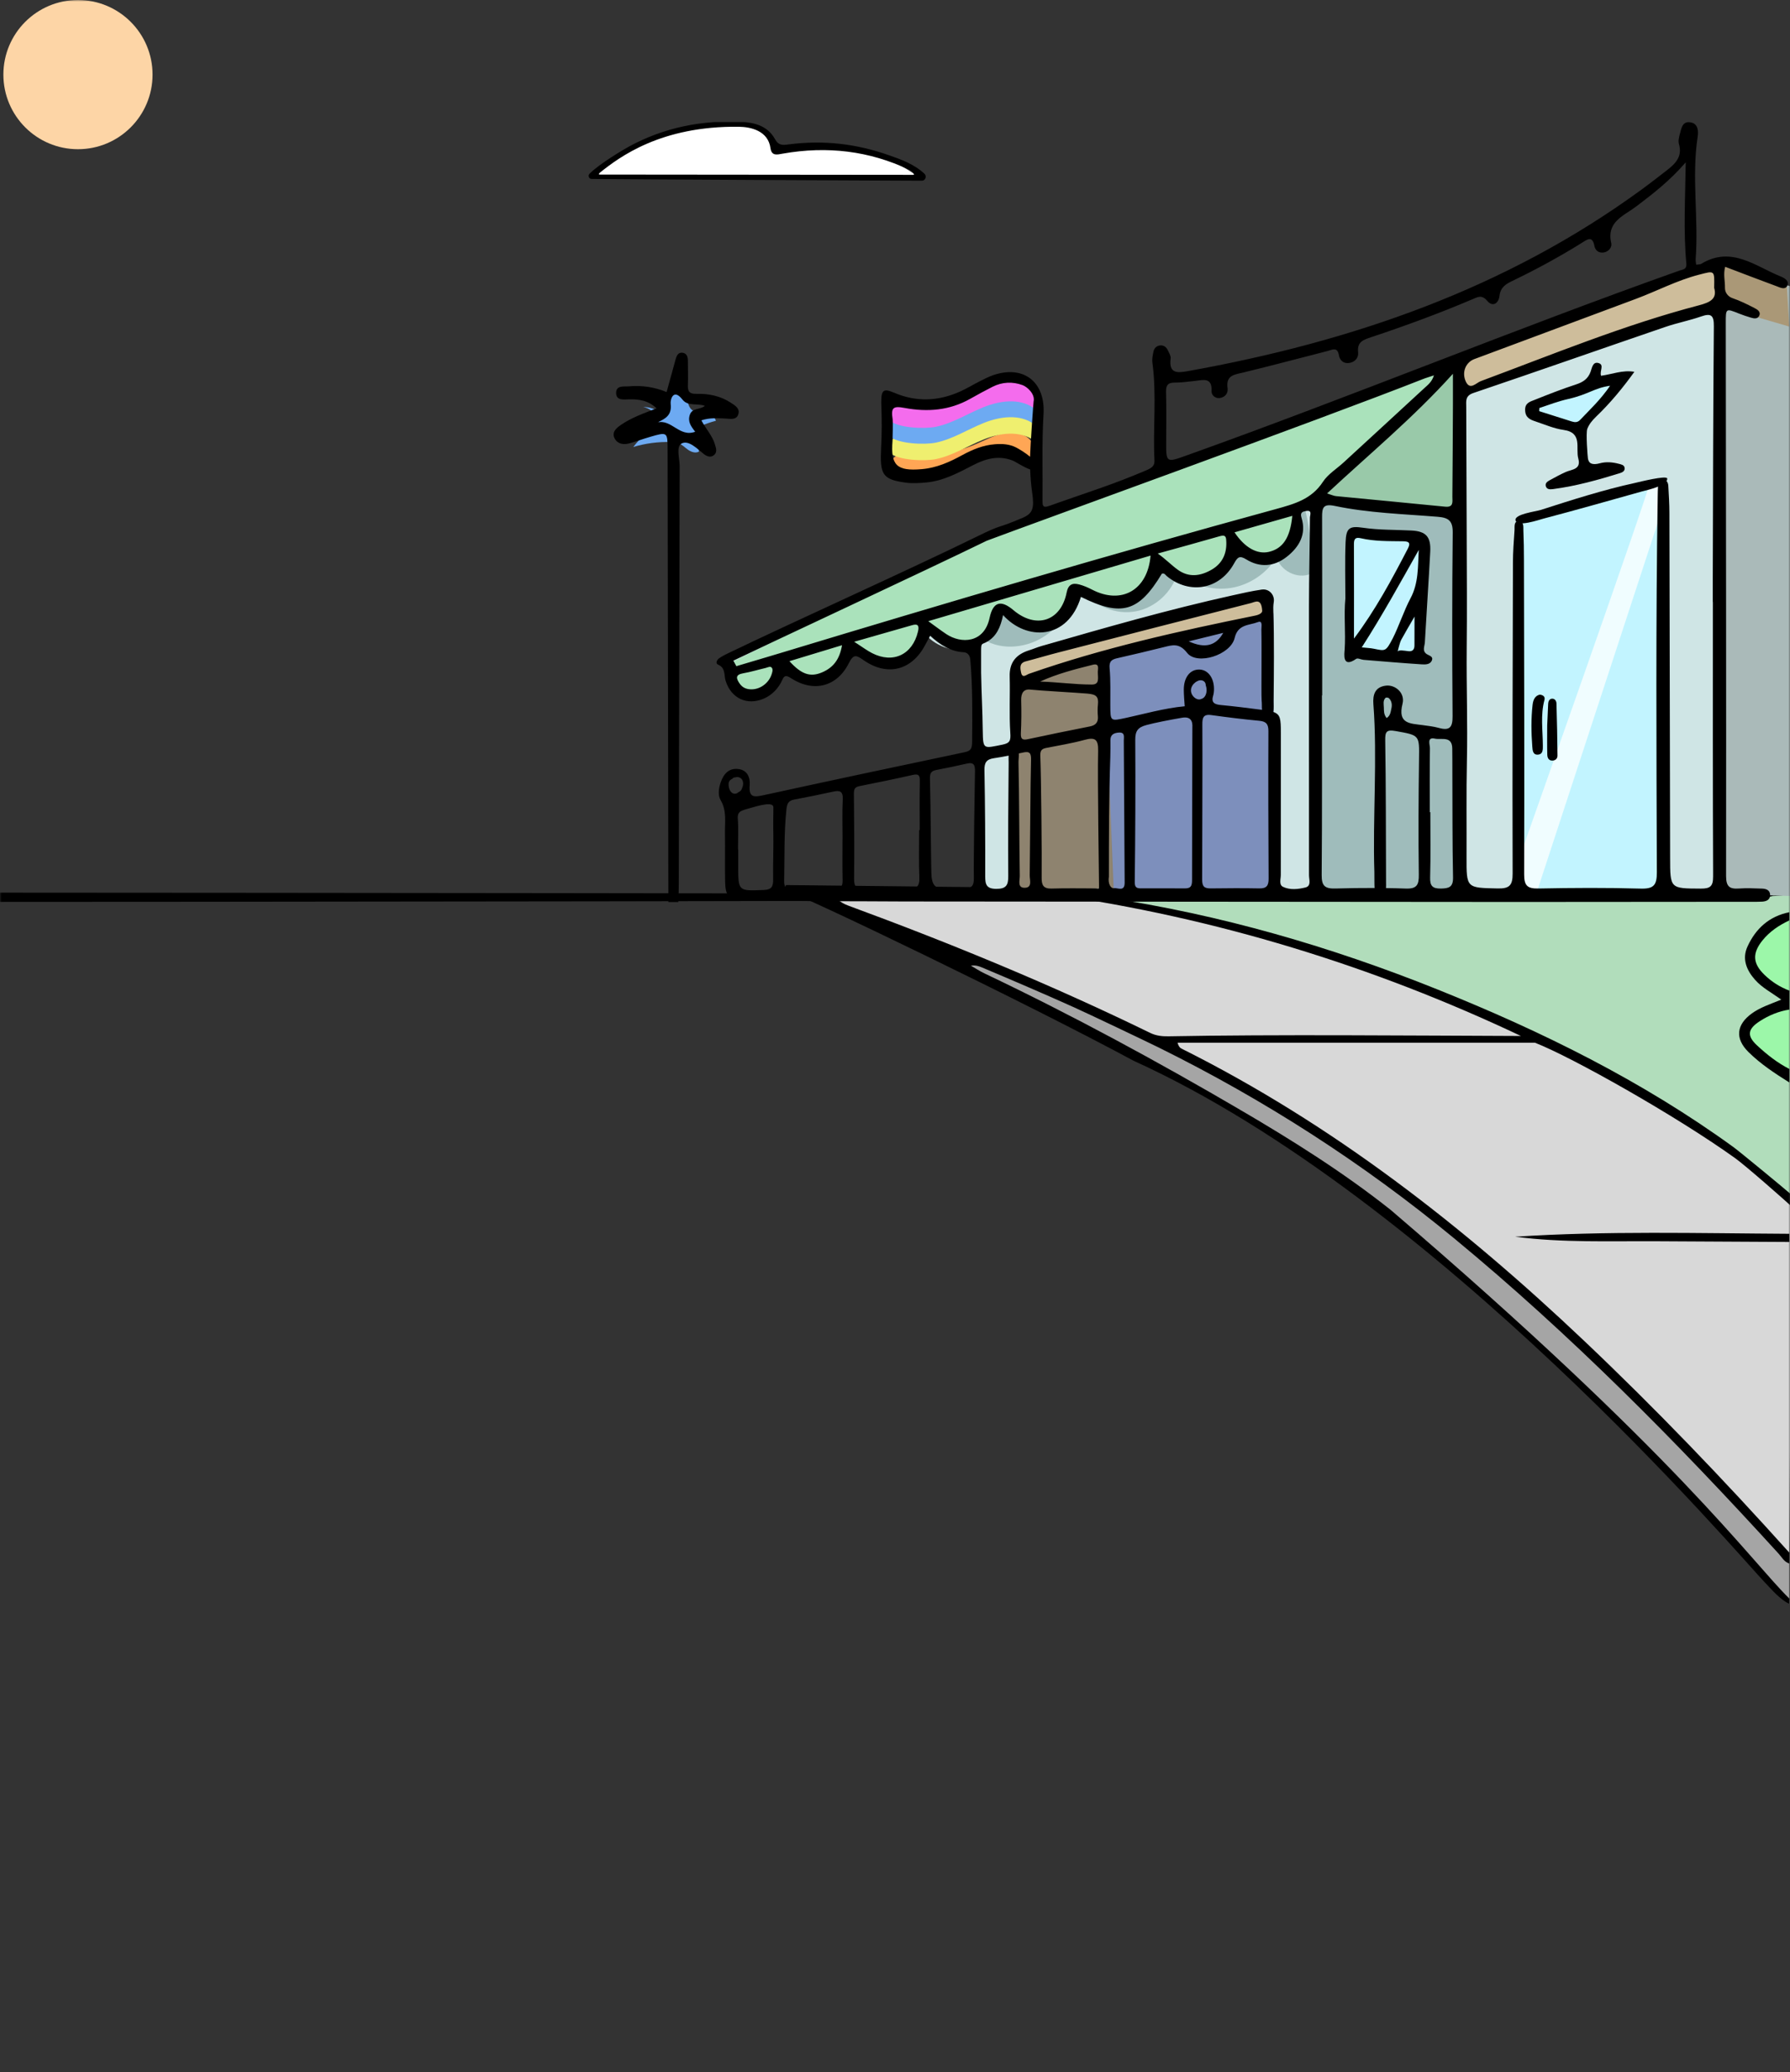 <svg width="528" height="611" viewBox="0 0 528 611" fill="none" xmlns="http://www.w3.org/2000/svg">
<rect x="0" y="0" width="528" height="611" fill="#333333" stroke="none"/>
<mask id="mask0" mask-type="alpha" maskUnits="userSpaceOnUse" x="0" y="0" width="528" height="611">
<rect width="528" height="611" fill="#C4C4C4"/>
</mask>
<g mask="url(#mask0)">
<g clip-path="url(#clip0)">
<path d="M311.06 261.845H237.104C237.104 261.845 283.248 283.121 366.683 328.878C428.125 362.569 477.227 418.303 527.831 473V457.859L528.422 354.218C528.422 354.218 466.805 287.791 318.189 263.359L311.06 261.845Z" fill="#D8D8D8"/>
<path d="M528.646 262.179V356.035C528.646 356.035 466.469 287.456 312.658 262.753C312.658 262.769 529.349 262.881 528.646 262.179Z" fill="#B1DDBB"/>
<path d="M527.814 269.001C527.814 269.001 519.167 273.383 515.779 281.719C515.779 281.719 514.58 286.277 525.721 293.417L525.529 296.397C525.529 296.397 514.98 300.174 514.388 304.525C514.388 304.525 513.381 310.47 527.814 319.204V269.001Z" fill="#9CF7A9"/>
<path d="M527.816 269.001C521.87 270.164 517.874 273.846 515.461 279.121C513.798 282.755 515.141 286.07 517.73 288.97C519.76 291.249 522.478 292.668 525.434 294.771C522.078 296.142 519.185 297.082 516.739 298.851C512.168 302.166 511.721 306.23 515.732 310.215C519.329 313.769 523.548 316.542 527.832 319.22C527.832 317.897 527.832 316.558 527.832 315.235C524.284 313.434 521.199 310.98 518.322 308.318C515.221 305.465 515.477 303.457 519.089 301.131C521.758 299.409 524.667 298.198 527.832 297.704C527.832 295.839 527.832 293.991 527.832 292.126C525.051 291.09 522.589 289.512 520.464 287.456C516.979 284.093 516.835 281.097 519.888 277.304C522.03 274.658 524.779 272.826 527.816 271.407C527.816 270.594 527.816 269.797 527.816 269.001Z" fill="black"/>
<path d="M527.815 363.828C500.851 363.685 473.854 362.936 446.922 364.689C460.956 366.522 475.037 365.932 489.119 366.028C502.018 366.107 514.917 366.171 527.831 366.235C527.815 365.422 527.815 364.625 527.815 363.828Z" fill="black"/>
<path d="M527.816 457.859V473L509.482 453.062L477.051 418.382L445.068 389.041L427.022 372.769L399.323 350.505L386.008 341.086L366.045 327.379L340.918 314.964L316.016 301.688L288.524 287.998L283.809 283.073L286.814 282.643L324.599 298.915L354.664 314.534L379.151 328.67L398.044 340.018L426.383 361.645L447.849 379.415L472.768 402.748L495.736 425.873L513.127 443.866L527.816 457.859Z" fill="#A5A5A5"/>
<path d="M528.407 352.29C526.712 350.776 513.142 339.588 511.32 338.265C484.436 318.757 454.898 304.175 424.177 291.839C392.593 279.153 360.05 269.702 326.293 264.65C325.366 264.506 324.423 264.395 323.48 264.299C343.539 264.395 375.555 264.442 380.845 264.458C395.151 264.506 431.721 264.379 434.95 264.411C457.039 264.538 479.145 264.283 501.234 264.586C507.66 264.682 514.053 264.06 520.479 264.363C521.598 264.411 523.356 264.682 523.388 263.104C523.42 261.526 521.694 261.781 520.559 261.749C517.09 261.669 483.429 261.733 480.759 261.685C476.108 261.622 457.375 261.637 454.003 261.685C451.317 261.733 447.801 261.829 445.068 261.685C441.216 261.478 437.348 261.558 433.479 261.653C431.386 261.717 427.869 261.717 425.12 261.685C414.475 261.542 403.814 261.558 393.169 261.685C390.483 261.717 385.033 261.653 382.955 261.653C378.32 261.669 332.926 261.606 332.926 261.765C324.774 261.797 310.885 261.622 311.076 261.861C310.405 261.845 235.41 261.016 232.197 261C232.085 261 231.957 261 231.829 261C231.541 261.701 231.254 262.402 230.998 263.104C231.573 263.104 232.165 263.104 232.74 263.104C234.914 263.088 303.308 296.015 334.333 312.781C423.825 353.389 513.734 459.581 520.671 466.737C522.876 469.016 524.922 471.518 527.831 473.016V471.422C516.355 460.202 495.145 429.443 410.191 356.768C396.349 345.787 381.309 336.336 366.044 327.395C341.365 312.956 316.239 299.33 290.393 287.042C289.003 286.388 287.708 285.528 286.382 284.763C287.724 284.556 288.699 284.89 289.658 285.289C294.198 287.201 298.721 289.114 303.244 291.074C307.768 293.034 312.275 294.995 316.751 297.019C321.242 299.043 338.041 307.043 341.973 308.988C373.109 324.399 402.135 343.062 428.908 365.151C463.353 393.568 494.633 425.219 524.65 458.162C525.609 459.214 526.281 460.617 527.815 461.063V457.875C508.443 436.312 488.383 415.402 467.333 395.448C431.545 361.518 392.961 331.428 348.59 309.259C348.127 309.035 347.711 308.717 347.343 307.474H452.756C463.737 311.761 494.377 329.021 511.832 341.532C514.932 343.747 527.256 354.585 528.551 355.876C528.103 355.413 529.861 353.597 528.407 352.29ZM344.674 305.593C342.772 305.625 341.014 305.434 339.272 304.589C310.293 290.452 280.516 278.197 250.274 267.072C249.187 266.674 247.381 265.829 246.534 264.554C247.621 262.912 249.571 263.422 250.994 263.422C268.576 263.311 309.334 263.725 310.421 263.725C358.5 270.562 405.045 284.858 448.632 305.497C417.032 305.386 375.89 305.003 344.674 305.593Z" fill="black"/>
</g>
<g clip-path="url(#clip1)">
<path d="M505.55 78.779L505.309 263.647L527.998 264.209V84.38L508.828 78.688L505.55 78.779Z" fill="#AABAB9"/>
<path d="M507.06 84.471C507.03 82.452 506.924 80.236 505.55 78.779C487.528 85.428 469.507 92.077 451.486 98.726C435.398 104.661 419.295 110.597 403.207 116.533C395.201 119.493 387.21 122.529 379.174 125.398C378.479 125.641 377.86 125.899 377.301 126.157C359.687 133.064 342.029 139.835 324.325 146.469C309.476 152.04 293.554 156.26 279.626 163.881C270.729 168.738 261.439 172.822 252.149 176.875C240.547 181.961 228.961 187.031 217.36 192.116C216.242 192.602 215.079 193.149 214.429 194.181C214.037 194.803 213.886 195.547 213.84 196.276C213.568 200.602 217.254 204.777 221.544 205.02C225.849 205.263 229.973 201.513 230.17 197.202C233.659 199.798 238.267 201.118 242.466 200.025C246.68 198.932 250.245 195.122 250.397 190.75C253.478 192.891 256.681 195.077 260.351 195.79C264.022 196.504 268.327 195.365 270.215 192.116C271.258 190.325 271.439 188.139 272.285 186.242C275.472 190.538 281.348 192.617 286.515 191.297C288.69 214.128 289.007 237.142 287.466 260.034C287.406 261.021 287.361 262.083 287.95 262.873C288.373 263.419 289.022 263.723 289.672 263.981C295.956 266.41 302.92 266.03 309.642 265.651C334.551 264.269 359.506 263.708 384.446 263.935C384.401 263.708 384.355 263.48 384.31 263.237C424.643 264.224 464.975 264.376 505.308 263.677C505.731 234.576 506.154 205.475 506.577 176.374C507.015 145.71 507.453 115.09 507.06 84.471Z" fill="#CFE5E5"/>
<path d="M449.871 121.041L465.566 127.721L478.618 111.493L452.56 117.96L449.871 121.041Z" fill="#C2F4FF"/>
<path d="M447.061 153.452L448.027 263.116H490.309V141.049L447.061 153.452Z" fill="#C2F4FF"/>
<path d="M431.879 116.669L506.456 90.073L505.55 78.779L430.504 106.301L431.879 116.669Z" fill="#CEBD9B"/>
<path d="M430.852 108.73L430.504 151.554L388.918 147.41L426.033 109.413L430.852 108.73Z" fill="#99C9A9"/>
<path d="M387.469 260.11C387.469 260.96 387.499 261.916 388.133 262.478C388.571 262.873 389.206 262.964 389.795 263.04C403.345 264.649 417.106 264.558 430.626 262.767C429.871 225.331 429.856 187.881 430.566 150.446C418.632 152.465 406.668 147.44 394.568 147.03C386.003 146.742 388.345 155.714 388.3 161.771C388.239 169.68 388.164 177.589 388.103 185.498C387.967 201.604 387.831 217.711 387.695 233.817C387.62 242.561 387.544 251.336 387.469 260.11Z" fill="#9FBCBB"/>
<path d="M505.551 78.779L506.457 90.073L527.771 96.297L527.092 84.38L510.928 77.291L505.551 78.779Z" fill="#AA9877"/>
<path d="M399.236 157.429L398.193 192.299L418.828 193.695L420.882 159.494L415.036 158.112L399.236 157.429Z" fill="#C2F4FF"/>
<path d="M299.914 195.077L300.246 201.285L375.625 180.822L372.226 173.854L307.12 190.523L299.914 195.077Z" fill="#CEBD9B"/>
<path d="M486.533 142.567C487.001 143.341 448.225 252.823 448.225 252.823L448.376 262.751L453.194 263.45L489.282 153.269L490.657 142.218L486.533 142.567Z" fill="#F0FDFF"/>
<path d="M288.254 187.107C293.027 191.6 300.792 191.615 306.562 188.519C312.333 185.422 316.366 179.835 319.357 174.006C322.846 178.818 329.191 181.353 335.006 180.276C340.822 179.198 345.837 174.537 347.378 168.799C351.593 172.518 357.484 174.234 363.028 173.384C368.572 172.518 373.662 169.088 376.563 164.275C377.665 168.329 382.62 170.818 386.502 169.27C387.046 163 386.548 156.624 385.037 150.522C380.551 152.708 375.551 153.558 370.656 154.514C341.985 160.146 314.493 170.53 287.227 181.019" fill="#9FBCBB"/>
<path d="M325.686 193.695L326.033 262.767L375.867 263.45L375.626 180.822L325.686 193.695Z" fill="#7D8FBC"/>
<path d="M426.033 109.413C425.686 110.794 388.918 147.41 388.918 147.41L381.184 152.116L381.698 158.795L376.879 164.321C376.879 164.321 364.855 165.019 363.812 160.177C363.812 160.177 357.966 181.247 342.498 166.735C342.498 166.735 336.395 184.162 318.313 172.336C318.313 172.336 315.187 193.513 295.851 181.323C295.851 181.323 289.295 199.934 273.796 183.16C273.796 183.16 269.25 204.276 250.382 190.689C250.382 190.689 243.116 209.028 232.844 194.955L230.156 197.141C230.156 197.141 223.977 214.326 213.826 196.23L298.54 154.636L426.033 109.413Z" fill="#AAE2BB"/>
<path d="M300.247 201.285C300.247 200.253 298.525 262.767 298.525 262.767L328.495 261.901L325.671 193.695L300.247 201.285Z" fill="#8E836F"/>
<path d="M276.047 141.247C281.047 140.214 285.458 137.33 290.201 135.432C294.945 133.535 300.715 132.745 304.899 135.706C306.198 133.429 305.05 130.317 302.875 128.859C300.7 127.402 297.86 127.326 295.337 127.964C292.8 128.586 290.473 129.831 288.086 130.863C284.295 132.503 280.292 133.611 276.213 134.172C273.691 134.522 266.092 133.155 264.325 134.446C262.512 135.751 260.775 137.846 262.21 139.227C264.748 141.687 272.86 141.899 276.047 141.247Z" fill="#FFA655"/>
<path d="M276.047 135.387C281.047 134.355 285.458 131.47 290.201 129.573C294.945 127.675 300.715 126.886 304.899 129.846C306.198 127.569 305.05 124.457 302.875 123C300.7 121.542 297.86 121.466 295.337 122.104C292.8 122.726 290.473 123.971 288.086 125.003C284.295 126.643 280.292 127.751 276.213 128.313C273.691 128.662 266.092 127.296 264.325 128.586C262.512 129.892 260.775 131.986 262.21 133.368C264.748 135.827 272.86 136.04 276.047 135.387Z" fill="#EFEF6F"/>
<path d="M276.047 130.529C281.047 129.497 285.458 126.612 290.201 124.715C294.945 122.817 300.715 122.028 304.899 124.988C306.198 122.711 305.05 119.599 302.875 118.142C300.715 116.684 297.86 116.609 295.337 117.246C292.8 117.869 290.473 119.113 288.086 120.146C284.295 121.785 280.292 122.893 276.213 123.455C273.691 123.804 266.092 122.438 264.325 123.728C262.512 125.034 260.775 127.129 262.21 128.51C264.748 130.969 272.86 131.197 276.047 130.529Z" fill="#6DAAF2"/>
<path d="M276.047 125.853C281.047 124.821 285.458 121.937 290.201 120.039C294.945 118.142 300.715 117.352 304.899 120.313C306.198 118.035 305.05 114.923 302.875 113.466C300.7 112.009 297.86 111.933 295.337 112.571C292.8 113.193 290.473 114.438 288.086 115.47C284.295 117.109 280.292 118.218 276.213 118.779C273.691 119.128 266.092 117.762 264.325 119.053C262.512 120.358 260.775 122.453 262.21 123.834C264.748 126.309 272.86 126.521 276.047 125.853Z" fill="#F46CED"/>
<path d="M525.355 81.572C517.817 78.551 510.747 72.388 501.835 77.792C501.457 78.02 500.898 77.959 500.324 78.05C500.264 77.412 500.128 76.912 500.173 76.426C501.08 64.403 498.935 52.334 500.762 40.326C501.019 38.626 500.898 36.455 498.648 36.076C496.231 35.666 495.959 37.867 495.505 39.522C495.249 40.478 494.977 41.602 495.249 42.497C496.291 46.095 494.297 48.19 491.805 50.118C489.312 52.046 486.835 53.989 484.297 55.841C444.206 85.154 398.677 100.775 350.368 109.443C347.105 110.035 344.749 110.111 345.308 105.694C345.398 104.92 344.824 104.024 344.447 103.235C344.039 102.4 343.374 101.823 342.377 101.853C341.199 101.899 340.474 102.612 340.247 103.66C340.006 104.753 339.779 105.921 339.93 106.999C341.229 116.548 340.051 126.127 340.534 135.69C340.625 137.375 339.87 137.952 337.815 138.818C328.117 142.916 322.317 144.662 312.105 148.26C308.389 149.565 307.483 150.233 307.513 147.805C307.604 139.243 307.286 130.651 307.815 122.104C308.374 112.829 302.165 107.622 293.177 110.552C291.758 111.022 290.398 111.72 289.054 112.404C287.15 113.36 285.322 114.498 283.374 115.379C276.878 118.339 270.292 118.643 263.661 115.774C260.201 114.286 259.778 115.212 259.99 120.282C260.141 124.138 260.111 127.994 259.914 131.85C259.522 139.865 260.126 141.398 267.301 142.34C269.265 142.598 271.319 142.446 273.313 142.264C278.313 141.793 282.649 139.425 287.014 137.178C290.685 135.281 294.461 134.203 298.6 135.766C299.552 136.131 302.075 137.861 303.872 138.438C303.948 140.685 304.129 142.932 304.446 145.163C305.111 149.793 304.733 151.372 301.667 152.693C293.48 156.199 296.244 154.241 288.208 158.203C267.573 168.313 235.443 182.689 214.718 192.663C213.811 193.103 212.905 193.559 212.104 194.135C211.455 194.591 210.971 195.623 211.802 195.987C214.113 196.974 213.509 199.13 214.053 200.815C215.699 205.931 220.337 208.117 225.246 206.037C227.724 204.99 229.672 202.94 230.76 200.481C231.349 199.145 231.893 199.054 233.313 199.98C239.884 204.246 246.833 202.606 250.352 195.608C251.863 192.602 252.724 193.301 254.854 194.758C261.833 199.54 268.963 197.642 272.89 190.219C273.343 189.354 273.812 188.519 274.371 187.471C277.347 190.234 280.504 192.147 284.31 192.344C285.413 192.405 286.093 193.316 286.199 194.424C286.939 202.576 286.803 210.637 286.757 218.652C286.742 220.823 286.38 221.43 284.431 221.84C264.718 225.984 245.005 230.174 225.322 234.47C222.482 235.092 220.805 235.305 221.138 231.51C221.334 229.309 220.458 227.092 217.799 226.774C214.929 226.424 213.418 228.292 212.573 230.736C211.983 232.436 211.727 234.516 212.557 235.927C214.446 239.13 213.781 242.485 213.841 245.795C213.917 250.455 213.796 255.131 213.887 259.791C213.962 264.269 214.778 265.013 219.144 265.211C235.095 265.97 251.062 265.681 267.029 265.833C268.721 265.848 398.118 265.954 441.729 265.97C443.647 265.97 452.001 265.97 453.798 265.97C474.795 265.939 495.777 265.939 516.775 265.924C517.787 265.924 518.784 265.939 519.796 265.879C521.034 265.803 522.122 265.347 522.137 263.951C522.152 262.524 521.004 262.083 519.796 262.038C517.53 261.977 515.264 261.841 513.013 262.008C510.234 262.205 509.146 261.537 509.146 258.319C509.207 203.972 509.116 149.641 509.055 95.295C509.055 90.878 509.025 90.893 512.968 92.472C514.131 92.942 515.324 93.322 516.533 93.686C517.394 93.944 518.421 94.096 518.889 93.17C519.509 91.94 518.376 91.272 517.545 90.847C515.415 89.754 513.27 88.676 511.019 87.917C509.69 87.462 508.768 86.232 508.814 84.82C508.859 82.877 508.27 80.919 508.874 78.672C513.98 80.615 518.995 82.543 524.025 84.395C525.022 84.76 526.457 85.549 527.137 84.365C527.938 82.893 526.382 81.982 525.355 81.572ZM346.486 112.829C348.48 112.829 350.489 112.54 352.483 112.328C354.885 112.07 357.574 111.159 357.377 115.349C357.332 116.457 358.359 117.504 359.689 117.383C361.32 117.231 362.317 115.941 362.106 114.514C361.532 110.627 364.115 110.476 366.773 109.838C375.066 107.834 383.314 105.618 391.592 103.508C392.937 103.159 394.508 102.157 394.946 104.753C395.187 106.225 396.26 107.257 397.922 107.045C399.689 106.817 400.792 105.451 400.61 103.918C400.248 100.79 402.166 100.198 404.432 99.439C414.568 96.069 424.583 92.396 434.417 88.206C435.913 87.568 437.106 86.855 438.662 88.692C440.369 90.711 442.061 89.375 442.303 87.28C442.605 84.684 444.176 83.758 446.185 82.802C453.209 79.416 460.052 75.697 466.668 71.568C468.224 70.596 469.72 69.412 470.309 72.54C470.551 73.845 471.638 74.725 473.134 74.437C474.569 74.164 475.551 72.874 475.279 71.72C473.798 65.405 478.904 63.689 482.514 60.972C487.499 57.207 492.454 53.397 497.243 47.871C497.092 58.589 496.533 68.168 497.424 77.716C497.59 79.522 496.321 79.462 495.385 79.796C446.623 97.102 398.767 116.867 350.036 134.294C343.918 136.48 343.948 136.541 343.994 129.876C344.024 125.094 344.069 120.297 343.948 115.516C343.918 113.572 344.522 112.813 346.486 112.829ZM426.275 149.414C415.55 148.336 404.825 147.349 394.1 146.302C393.375 146.226 392.695 145.892 391.441 145.512C403.979 133.838 416.895 123.182 428.571 110.218C428.571 113.694 428.586 116.517 428.571 119.341C428.526 128.389 428.496 137.451 428.405 146.499C428.405 147.911 428.843 149.672 426.275 149.414ZM293.495 131C290.035 131.258 286.924 132.533 283.902 134.172C280.141 136.237 276.259 137.983 271.893 138.347C264.476 138.985 262.679 137.193 263.268 129.952C263.328 129.163 263.389 124.244 263.313 123.728C262.784 120.222 263.358 119.645 266.848 120.297C273.585 121.557 280.096 121.041 286.199 117.595C288.389 116.366 290.594 115.151 292.83 114.028C295.67 112.616 298.676 112.495 301.607 113.557C302.966 114.043 305.398 116.199 304.885 118.4C304.824 118.643 303.903 131.668 303.842 134.689C302.407 133.474 300.594 132.411 299.749 131.971C297.8 130.954 295.67 130.833 293.495 131ZM227.482 199.191C226.561 201.589 224.144 203.259 221.742 203.274C220.277 203.304 219.053 202.834 218.192 201.604C217.15 200.101 216.802 198.948 219.249 198.538C221.455 198.158 223.6 197.49 225.775 196.989C226.455 196.838 227.361 196.23 227.769 197.08C228.041 197.612 227.739 198.523 227.482 199.191ZM242.543 198.249C239.038 199.767 236.41 198.887 232.86 194.97C237.875 193.452 242.754 191.965 248.373 190.264C247.694 194.394 245.821 196.838 242.543 198.249ZM270.775 186.257C269.159 193.042 263.449 195.775 257.241 192.602C255.7 191.813 254.31 190.75 251.954 189.247C258.238 187.441 263.615 185.908 268.993 184.374C270.775 183.843 271.198 184.481 270.775 186.257ZM279.129 186.985C277.482 185.892 275.927 184.693 273.812 183.175C296.017 176.632 317.649 170.241 339.386 163.835C338.555 174.006 330.836 178.378 322.151 173.885C320.942 173.262 319.643 172.685 318.329 172.351C316.365 171.835 315.111 172.306 314.628 174.735C312.951 183.205 305.61 185.574 298.933 179.926C295.262 176.814 292.936 177.422 291.909 182.173C290.307 189.763 283.449 189.87 279.129 186.985ZM216.032 233.863C215.594 233.605 215.322 233.134 215.141 232.648C215.05 232.436 215.005 232.208 214.974 231.98C214.869 231.419 214.854 230.766 215.186 230.28C215.382 230.007 215.654 229.81 215.956 229.703C216.047 229.582 216.153 229.476 216.289 229.385C216.47 229.278 216.681 229.233 216.878 229.233C217.029 229.187 217.18 229.157 217.331 229.142C218.011 229.096 218.721 229.476 219.008 230.098C219.28 230.705 219.264 231.404 219.038 232.041C219.008 232.132 218.962 232.208 218.932 232.299C218.811 232.876 218.419 233.332 217.905 233.574C217.86 233.59 217.829 233.62 217.784 233.635C217.754 233.666 217.724 233.696 217.678 233.726C217.21 234.106 216.545 234.166 216.032 233.863ZM228.101 244.55C228.222 249.438 227.981 254.341 228.056 259.245C228.086 261.355 227.694 262.357 225.231 262.448C217.754 262.736 217.754 262.858 217.754 255.343C217.754 253.704 217.754 252.079 217.754 250.44H217.693C217.693 247.419 217.86 244.398 217.633 241.408C217.452 239.1 218.902 239.009 220.881 238.402C223.811 237.521 228.132 236.307 228.132 238.053C228.147 240.36 228.041 242.106 228.101 244.55ZM248.525 247.449H248.509C248.509 251.487 248.449 255.51 248.54 259.548C248.585 261.461 247.935 262.266 245.957 262.235C241.938 262.175 237.92 262.205 233.902 262.342C231.923 262.417 231.259 261.643 231.304 259.715C231.455 252.672 231.228 245.613 231.984 238.584C232.165 236.914 232.633 236.079 234.28 235.776C238.101 235.062 241.923 234.288 245.715 233.453C247.739 232.998 248.706 233.316 248.585 235.745C248.389 239.631 248.525 243.548 248.525 247.449ZM271.289 244.793C271.229 244.793 271.183 244.793 271.123 244.793C271.123 249.453 270.987 254.114 271.183 258.759C271.289 261.461 270.292 262.235 267.724 262.144C263.464 261.992 259.189 262.038 254.929 262.19C252.618 262.281 251.908 261.431 251.938 259.154C252.029 250.85 251.969 242.546 251.878 234.242C251.863 232.937 251.969 232.132 253.464 231.829C258.751 230.781 264.038 229.688 269.295 228.504C271.198 228.079 271.349 228.899 271.319 230.462C271.229 235.244 271.289 240.011 271.289 244.793ZM287.256 258.926C287.301 261.097 286.682 262.008 284.295 262.099C277.06 262.372 275.247 262.493 274.779 258.531C274.612 257.18 274.537 237.309 274.31 229.506C274.265 227.806 274.854 227.305 276.304 227.032C279.265 226.47 282.211 225.863 285.141 225.18C287.316 224.663 287.634 225.665 287.588 227.563C287.483 232.861 287.165 253.765 287.256 258.926ZM297.407 258.364C297.437 261.097 296.727 262.129 293.842 262.114C290.987 262.099 290.609 260.823 290.609 258.44C290.64 247.996 290.579 237.552 290.383 227.108C290.338 224.876 290.987 223.904 293.162 223.586C294.613 223.373 296.078 223.115 297.513 222.827C297.483 223.555 297.528 224.329 297.528 224.937C297.422 234.758 297.316 248.542 297.407 258.364ZM302.347 261.795C299.99 261.886 300.836 259.594 300.806 258.288C300.64 248.467 300.655 234.683 300.428 224.861C300.413 224.117 300.579 223.07 300.534 222.174C300.912 222.083 301.289 222.022 301.667 221.931C303.706 221.46 304.19 222.037 304.129 224.147C303.948 229.81 303.827 252.459 303.736 258.121C303.706 259.457 304.582 261.704 302.347 261.795ZM303.495 198.705C302.77 198.963 301.561 200.162 301.184 198.31C300.912 196.959 300.64 195.517 302.604 195.016C305.882 194.166 309.129 193.179 312.422 192.344C331.274 187.486 350.142 182.644 369.009 177.832C370.248 177.513 372.075 176.253 372.317 180.093C372.362 180.549 371.849 181.202 370.217 181.536C347.664 186.105 325.247 191.099 303.495 198.705ZM360.822 186.621C358.661 190.447 355.459 191.312 350.64 189.126C354.522 188.169 357.483 187.441 360.822 186.621ZM323.842 211.183C324.009 213.05 323.163 213.9 321.395 214.234C315.383 215.419 309.371 216.648 303.374 217.938C301.848 218.272 301.033 218.181 301.123 216.253C301.289 212.99 301.304 209.726 301.214 206.462C301.168 204.443 301.909 203.137 303.888 203.35C306.622 203.654 317.589 204.261 320.776 204.534C323.374 204.762 324.099 205.43 323.857 207.783C323.737 208.921 323.737 210.06 323.842 211.183ZM322.06 201.862C316.984 201.862 311.939 201.134 306.818 200.982C311.833 198.674 317.09 197.354 322.332 196.033C324.371 195.517 323.842 197.156 323.827 198.067C323.797 199.98 324.447 201.862 322.06 201.862ZM322.981 261.977C318.706 261.977 314.447 261.886 310.172 262.023C307.74 262.099 307.226 260.96 307.256 258.804C307.347 252.763 307.105 228.823 306.863 222.918C306.788 221.096 307.422 220.792 308.797 220.519C312.498 219.791 316.229 219.183 319.854 218.197C322.906 217.362 323.993 217.878 323.918 221.369C323.706 230.553 324.175 257.742 324.175 260.459C324.16 262.554 324.416 261.977 322.981 261.977ZM328.51 261.901C327.694 262.023 326.743 260.656 327.09 258.501C327.09 246.569 327.09 235.548 327.513 223.13C327.574 221.491 327.543 219.866 327.543 218.227C327.543 216.557 328.691 216.117 330.036 216.026C331.924 215.889 331.486 217.392 331.486 218.394C331.531 225.438 331.682 253.355 331.743 260.262C331.758 263.101 329.673 261.734 328.51 261.901ZM327.513 208.01C327.483 204.352 327.634 200.678 327.302 197.05C327.105 194.955 327.981 194.439 329.643 194.075C334.175 193.042 338.691 191.98 343.193 190.856C345.821 190.204 347.831 189.521 350.157 192.511C353.102 196.291 363.012 193.149 364.19 188.124C365.142 184.01 368.526 184.435 371.048 183.448C372.529 182.871 372.06 184.769 372.075 185.589C372.151 189.748 372.106 193.908 372.106 198.067C372.106 198.826 372.06 205.84 372.151 206.583C372.257 207.388 372.181 208.42 372.257 209.331C372.075 209.301 371.909 209.286 371.728 209.255C367.876 208.754 364.009 208.268 360.127 207.904C358.299 207.737 357.196 207.236 357.846 205.126C357.997 204.656 358.057 204.139 358.087 203.638C358.254 200.177 356.501 197.581 353.918 197.445C351.093 197.293 349.145 199.722 349.19 203.471C349.205 205.065 349.341 206.675 349.462 208.269C343.661 208.769 336.592 210.743 332.256 211.669C327.513 212.686 327.543 212.792 327.513 208.01ZM351.713 214.796C351.698 230.478 351.622 245.051 351.622 259.488C351.622 261.355 351.214 261.992 349.432 261.977C345.172 261.932 340.897 261.962 336.637 261.962C335.398 261.962 334.688 261.81 334.719 260.08C334.885 246.114 334.96 232.147 334.87 218.197C334.855 215.57 335.61 214.493 338.148 213.809C340.519 213.157 344.96 212.291 348.646 211.654C352.121 211.031 351.713 213.976 351.713 214.796ZM354.19 206.189C353.133 206.538 352 205.627 351.562 204.716C351.169 203.897 351.214 203.001 351.682 202.227C351.894 201.862 352.181 201.544 352.513 201.285C352.695 201.118 352.906 200.982 353.133 200.891C353.238 200.845 353.329 200.785 353.435 200.739C354.145 200.466 354.991 200.572 355.429 201.24C355.595 201.498 355.655 201.786 355.67 202.075C355.731 202.242 355.776 202.424 355.806 202.621C355.822 202.712 355.852 202.788 355.867 202.879V202.895C355.897 203.092 355.912 203.304 355.912 203.502C355.912 204.413 355.58 205.536 354.704 205.976C354.568 206.052 354.417 206.098 354.266 206.128C354.235 206.158 354.22 206.174 354.19 206.189ZM371.456 261.977C366.698 261.886 361.924 261.916 357.151 261.977C355.308 261.992 354.598 261.507 354.598 259.381C354.598 251.837 354.734 221.263 354.658 213.718C354.643 211.76 354.855 210.53 357.272 210.864C362 211.517 366.728 212.109 371.471 212.549C373.541 212.747 374.16 213.582 374.145 215.646C374.085 230.113 374.115 244.595 374.205 259.063C374.22 261.142 373.631 262.023 371.456 261.977ZM386.396 152.647C386.335 161.346 386.124 170.029 386.109 178.727C386.079 205.187 386.139 231.646 386.124 258.106C386.124 259.366 386.864 261.264 385.066 261.704C382.906 262.235 380.505 262.508 378.435 261.507C377.196 260.899 377.801 259.214 377.801 258C377.785 244.019 377.846 230.022 377.816 216.041C377.816 211.957 377.68 210.637 375.565 209.938C375.791 208.952 375.656 207.676 375.671 206.735C375.761 200.192 375.867 187.38 375.61 180.837C375.565 179.668 375.55 178.56 375.716 177.574C376.078 175.433 374.356 173.551 372.226 173.854C369.281 174.264 366.411 174.932 363.541 175.57C344.522 179.775 325.821 185.149 307.12 190.538C305.912 190.887 304.764 191.388 303.555 191.767C299.764 192.951 297.709 195.304 297.83 199.494C297.981 205.035 297.649 210.591 298.011 216.117C298.162 218.348 297.951 219.138 295.67 219.593C290.141 220.686 289.96 221.126 289.884 215.57C289.809 209.27 289.507 204.625 289.401 198.325C289.386 197.536 289.401 192.693 289.401 191.828C289.401 189.399 289.643 190.143 291.229 189.202C293.842 187.653 295.111 185.118 295.881 181.384C302.8 189.05 314.99 188.777 318.842 176.01C330.806 181.945 335.897 180.488 342.71 169.179C343.48 168.875 343.782 169.589 344.22 169.938C350.988 175.433 359.794 173.824 364.024 166.143C365.006 164.366 365.595 163.699 367.589 164.943C371.652 167.463 375.852 167.099 379.553 164.199C383.224 161.315 385.429 157.55 383.903 152.662C383.405 151.053 384.296 150.856 385.233 150.689C387.151 150.324 386.411 151.873 386.396 152.647ZM341.501 163.228C347.634 161.528 353.767 159.858 359.87 158.097C361.683 157.566 361.683 158.583 361.728 159.843C361.849 163.44 360.444 166.249 357.332 168.025C354.069 169.892 350.686 170.363 347.408 168.01C345.489 166.628 343.843 164.867 341.501 163.228ZM364.145 156.974C369.87 155.349 375.474 153.755 381.199 152.116C380.565 158.583 378.42 161.771 374.266 162.742C370.852 163.532 367.166 161.513 364.145 156.974ZM376.26 150.142C327.422 163.501 278.872 177.832 230.413 192.511C226.017 193.847 221.606 195.122 217.21 196.443C217.135 196.246 216.394 195.031 216.319 194.819C223.993 191.099 274.008 167.782 291.048 159.463C303.283 154.833 389.372 123.743 419.659 111.811C420.565 111.447 421.517 111.189 422.967 110.688C422.378 112.616 421.185 113.497 420.173 114.423C412.227 121.77 404.251 129.087 396.29 136.404C394.251 138.271 391.713 139.82 390.248 142.051C386.864 147.243 381.819 148.609 376.26 150.142ZM408.677 205.794C408.843 205.627 409.493 205.688 409.689 205.885C410.58 206.75 410.671 207.904 410.399 209.028C410.188 209.954 410.127 211.016 409.024 211.745C408.118 210.652 408.239 209.604 408.194 208.633C408.163 207.661 407.891 206.599 408.677 205.794ZM418.571 223.889C418.42 235.229 418.36 246.584 418.511 257.924C418.556 260.96 417.922 262.144 414.644 262.023C412.71 261.947 410.777 261.916 408.828 261.886C408.888 261.294 408.843 260.641 408.843 260.08C408.798 247.1 408.813 231.358 408.601 218.379C408.556 215.813 408.934 215.085 411.638 215.57C418.783 216.845 418.677 216.709 418.571 223.889ZM413.707 207.525C414.508 204.352 411.592 201.878 408.843 202.181C405.535 202.561 404.9 204.914 405.112 207.676C406.32 223.252 404.885 241.575 405.399 257.15C405.429 258.152 405.384 259.169 405.414 260.171C405.429 260.702 405.414 261.294 405.459 261.856C401.607 261.841 397.755 261.901 393.903 262.008C390.807 262.099 389.825 261.233 389.855 258.015C390.006 240.36 389.931 222.705 389.931 205.065H390.006C390.006 187.547 390.036 170.014 389.976 152.495C389.961 149.717 390.293 148.472 393.707 149.186C403.692 151.281 413.904 151.569 424.055 152.389C427.257 152.647 428.556 153.528 428.511 157.095C428.315 175.129 428.33 193.149 428.466 211.183C428.496 214.417 427.665 215.555 424.447 214.66C422.876 214.219 421.245 214.052 419.629 213.825C415.988 213.324 412.197 213.521 413.707 207.525ZM424.991 262.023C422.529 262.053 421.774 261.218 421.849 258.729C422.031 252.322 421.91 245.901 421.91 239.495H421.744C421.744 233.21 421.698 226.925 421.789 220.641C421.804 219.563 420.807 217.255 423.284 217.817C425.112 218.227 428.315 216.921 428.375 220.671C428.42 223.054 428.39 225.453 428.405 227.836C428.451 238.144 428.39 248.451 428.602 258.759C428.647 261.674 427.333 261.977 424.991 262.023ZM505.249 177.528C505.249 204.504 505.203 231.48 505.324 258.455C505.339 261.355 504.463 262.053 501.699 262.038C492.635 261.992 492.65 262.099 492.635 252.96C492.575 219.047 492.515 185.149 492.424 151.235C492.424 148.594 492.258 145.952 492.107 143.311C492.061 142.385 491.684 141.489 490.566 141.535C489.508 141.58 489.131 142.415 489.07 143.372C489.01 144.374 488.995 145.391 488.98 146.393C488.391 183.327 488.602 220.261 488.723 257.18C488.738 260.96 487.877 262.144 483.98 262.038C473.934 261.749 463.874 261.81 453.828 262.008C450.566 262.068 449.569 261.233 449.584 257.818C449.674 226.941 449.584 196.048 449.523 165.171C449.523 162.272 449.478 159.372 449.357 156.473C449.312 155.41 449.569 153.801 448.103 153.695C446.472 153.588 446.804 155.258 446.744 156.275C446.517 159.539 446.275 162.818 446.275 166.082C446.185 196.579 446.094 227.092 446.185 257.59C446.2 261.082 445.248 262.068 441.789 261.992C432.544 261.795 432.559 261.947 432.59 252.687C432.635 243.229 432.499 233.772 432.695 224.329C432.937 213.324 432.529 202.318 432.635 191.312C432.756 180.215 432.665 169.133 432.635 158.036C432.605 145.376 432.529 132.7 432.499 120.039C432.499 118.339 432.121 116.73 434.584 115.895C453.496 109.489 472.348 102.87 491.246 96.403C494.69 95.219 498.3 94.536 501.729 93.337C504.72 92.289 505.566 92.927 505.536 96.206C505.324 120.905 505.294 145.619 505.219 170.317C505.203 172.716 505.219 175.114 505.219 177.498H505.249V177.528ZM501.155 90.028C479.116 95.796 458.058 104.479 436.759 112.404C435.475 112.889 433.662 115.121 432.438 112.646C431.064 109.853 432.318 106.847 434.886 105.891C450.777 99.956 466.668 94.066 482.56 88.13C488.783 85.807 494.69 82.665 501.185 80.995C505.793 79.811 505.747 79.598 505.626 84.866C506.578 88.13 504.433 89.162 501.155 90.028Z" fill="black"/>
<path d="M472.273 110.81C475.611 110.354 478.587 109.049 482.092 109.641C478.632 114.453 474.962 118.886 470.823 122.848C469.599 124.017 468.693 125.186 468.209 126.461C467.741 127.736 468.315 134.719 468.39 135.205C468.632 136.677 469.659 137.224 471.91 136.616C473.738 136.115 475.656 136.282 477.499 136.768C478.194 136.95 479.101 137.087 479.221 137.968C479.357 138.863 478.587 139.288 477.862 139.516C471.397 141.52 464.871 143.341 458.134 144.222C457.288 144.328 456.23 144.419 455.958 143.296C455.747 142.431 456.517 141.945 457.182 141.58C458.723 140.73 460.264 139.895 461.865 139.182C463.693 138.377 466.442 138.468 465.551 135.22C464.705 132.138 466.925 127.584 461.215 126.779C458.39 126.385 455.671 125.186 452.937 124.275C451.396 123.759 449.976 123.212 449.871 121.026C449.765 118.886 451.23 118.476 452.559 117.96C456.638 116.335 460.732 114.711 464.901 113.36C466.986 112.677 468.436 111.69 469.191 109.595C469.584 108.487 469.826 106.665 471.397 107.03C473.406 107.5 471.744 109.383 472.273 110.81ZM454.055 120.328C454.04 120.631 454.025 120.935 454.01 121.239C457.212 122.256 460.43 123.258 463.632 124.29C464.538 124.578 465.354 124.593 466.064 123.85C468.995 120.768 472.122 117.869 474.931 113.755C470.188 114.423 468.753 116.244 462.544 117.671C459.795 118.278 456.88 119.371 454.055 120.328Z" fill="black"/>
<path d="M491.775 141.049C492.047 143.25 485.642 144.541 484.328 144.92C474.675 147.622 465.038 150.37 455.34 152.92C453.693 153.361 447.545 155.501 447.047 153.467C446.593 151.615 452.938 150.856 454.433 150.385C463.618 147.44 472.817 144.48 482.258 142.415C484.086 141.99 491.231 140.214 491.775 141.049Z" fill="black"/>
<path d="M456.381 213.946C456.456 212.276 456.562 209.893 456.668 207.509C456.698 206.826 457 206.174 457.634 206.052C458.556 205.885 459.085 206.644 459.115 207.403C459.266 212.549 459.372 217.696 459.417 222.842C459.417 223.646 458.858 224.238 457.982 224.284C456.804 224.345 456.441 223.464 456.411 222.584C456.335 219.942 456.381 217.301 456.381 213.946Z" fill="black"/>
<path d="M454.191 204.838C455.369 204.974 455.792 205.566 455.566 206.416C454.372 210.864 455.082 215.373 455.098 219.851C455.098 220.975 455.188 222.371 453.708 222.523C452.167 222.675 452.061 221.309 451.986 220.17C451.668 216.041 451.608 211.912 452.076 207.783C452.258 206.295 452.816 205.156 454.191 204.838Z" fill="black"/>
<path d="M396.849 176.481C396.849 170.94 396.683 165.399 396.909 159.873C397.076 155.683 398.027 155.03 402.045 155.623C406.789 156.321 411.562 156.199 416.32 156.442C420.595 156.655 422.121 158.249 421.879 162.712C421.411 171.623 420.792 180.534 420.293 189.43C420.233 190.583 419.417 191.934 420.852 192.891C421.532 193.346 422.786 193.528 422.393 194.667C421.955 195.957 420.52 195.972 419.478 195.912C413.722 195.547 407.967 195.046 402.227 194.576C401.486 194.515 400.489 193.968 400.036 194.287C395.822 197.217 396.562 192.678 396.637 191.57C396.97 186.53 396.366 181.505 396.849 176.481ZM399.387 188.306C405.701 179.896 410.565 170.864 415.293 161.74C416.275 159.828 415.278 159.645 413.752 159.615C409.613 159.554 405.459 159.661 401.396 158.719C399.9 158.37 399.372 158.826 399.372 160.389C399.417 169.695 399.387 179.001 399.387 188.306ZM418.496 162.165C413.058 171.79 407.801 181.384 401.683 190.902C403.239 191.069 404.236 191.099 405.203 191.297C408.647 191.98 408.737 192.238 410.837 188.215C412.574 184.799 414.206 179.896 416.033 176.481C418.481 171.942 418.224 167.053 418.496 162.165ZM417.242 181.824C415.535 184.799 414.372 186.727 413.314 188.686C412.816 189.597 412.181 192.602 412.212 192.314C412.302 191.449 414.342 191.904 415.444 192.025C416.743 192.177 417.242 191.449 417.227 190.249C417.242 187.836 417.242 185.391 417.242 181.824Z" fill="black"/>
<path d="M195.15 122.018C193.655 120.712 191.676 119.984 189.697 120.029C191.993 120.394 193.957 122.367 194.335 124.675C191.48 126.663 188.927 129.077 186.797 131.809C190.407 130.732 194.184 130.231 197.945 130.352C198.685 130.382 199.456 130.428 200.15 130.701C201.223 131.111 202.039 131.992 202.975 132.644C203.912 133.297 205.196 133.737 206.193 133.16C205.876 131.597 205.558 130.048 205.226 128.485C205.105 127.862 204.984 127.195 205.286 126.648C205.543 126.193 206.042 125.935 206.51 125.722C208.006 125.039 209.577 124.492 211.178 124.083C210.513 121.456 205.815 122.382 204.048 120.834C202.688 119.635 202.99 117.631 201.993 116.371C198.323 111.786 195.392 122.231 195.15 122.018Z" fill="#6DAAF2"/>
<path d="M196.635 115.609C197.541 112.33 198.417 109.188 199.263 106.046C199.581 104.877 200.034 103.769 201.469 104.042C202.632 104.27 202.904 105.317 202.904 106.41C202.904 108.809 202.995 111.207 202.904 113.59C202.828 115.518 203.433 116.202 205.487 116.141C209.037 116.05 212.526 116.763 215.563 118.752C216.756 119.541 218.433 120.467 217.738 122.289C217.134 123.898 215.442 123.503 214.082 123.427C211.726 123.306 209.369 123.139 206.877 123.959C208.266 126.539 210.14 128.498 210.895 131.078C211.227 132.187 211.65 133.371 210.578 134.221C209.52 135.056 208.448 134.555 207.496 133.796C205.547 132.232 203.1 129.727 201.091 130.76C199.339 131.67 200.487 135.162 200.487 137.5C200.366 178.472 200.321 219.459 200.23 260.432C200.23 263.711 200.019 266.99 199.898 270.253C199.868 271.028 199.656 271.863 198.75 271.938C197.798 272.014 197.481 271.119 197.405 270.42C197.224 268.796 197.149 267.157 197.149 265.517C197.073 221.266 196.997 176.999 196.922 132.748C196.907 127.344 196.907 127.329 191.741 128.832C189.686 129.424 187.692 130.183 185.623 130.744C183.916 131.215 182.164 130.927 181.318 129.317C180.351 127.481 181.756 126.251 183.161 125.295C186.272 123.154 189.837 121.894 193.674 120.422C191.152 118.023 188.432 117.704 185.547 117.765C183.961 117.795 181.756 118.19 181.741 115.883C181.725 113.545 184.067 114.046 185.562 113.924C189.339 113.59 193.04 114.137 196.635 115.609ZM193.855 124.596C198.07 123.473 200.411 129.059 205.064 127.314C203.795 125.689 202.813 124.338 203.478 122.334C204.203 120.179 206.514 120.907 207.919 119.678C205.547 118.828 202.919 119.906 201.288 117.811C198.644 114.425 197.677 117.795 197.828 119.101C198.221 122.365 196.378 123.458 193.855 124.596Z" fill="black"/>
<g clip-path="url(#clip2)">
<path d="M175.322 51.968H270.512C270.512 51.968 256.634 39.929 230.191 44.447L226.225 39.562C226.225 39.562 219.797 32.624 197.612 39.259C197.612 39.238 180.039 44.62 175.322 51.968Z" fill="white"/>
<path d="M271.932 53.286C272.976 53.286 273.456 51.946 272.663 51.212C269.616 48.38 265.713 46.997 262.311 45.808C252.586 42.372 242.943 41.248 232.571 42.588C230.964 42.804 229.649 42.955 228.626 41.075C226.518 37.206 222.72 36.147 218.838 35.952C207.171 35.369 196.027 37.53 185.612 43.171C184.089 43.993 176.7 48.358 173.904 51.233C173.361 51.795 173.716 52.746 174.488 52.768C186.197 52.897 257.407 53.243 271.932 53.286ZM177.118 50.779C182.69 46.37 194.879 37.098 217.92 37.379C221.489 37.422 226.581 38.568 227.27 43.69C227.604 46.089 229.252 45.592 230.859 45.311C244.112 42.977 256.447 44.533 268.071 50.001C269.031 50.455 270.054 51.557 269.386 51.557C254.965 51.557 195.86 51.471 176.93 51.471C176.429 51.471 176.68 51.147 177.118 50.779Z" fill="black"/>
</g>
</g>
<g clip-path="url(#clip3)">
<path d="M525.998 264.111C46.314 262.674 -433.318 263.172 -913.002 263.902C-895.874 266.498 484.86 266.823 525.998 264.111Z" fill="black"/>
</g>
<circle cx="22.998" cy="22" r="22" fill="#FDD5A6"/>
</g>
<defs>
<clipPath id="clip0">
<rect width="298" height="212" fill="white" transform="translate(230.998 261)"/>
</clipPath>
<clipPath id="clip1">
<rect width="356" height="230" fill="white" transform="translate(171.998 36)"/>
</clipPath>
<clipPath id="clip2">
<rect width="99.406" height="17.421" fill="white" transform="translate(173.654 35.866)"/>
</clipPath>
<clipPath id="clip3">
<rect width="1439" height="2.816" fill="white" transform="matrix(1 0 0 -1 -913.002 266)"/>
</clipPath>
</defs>
</svg>
